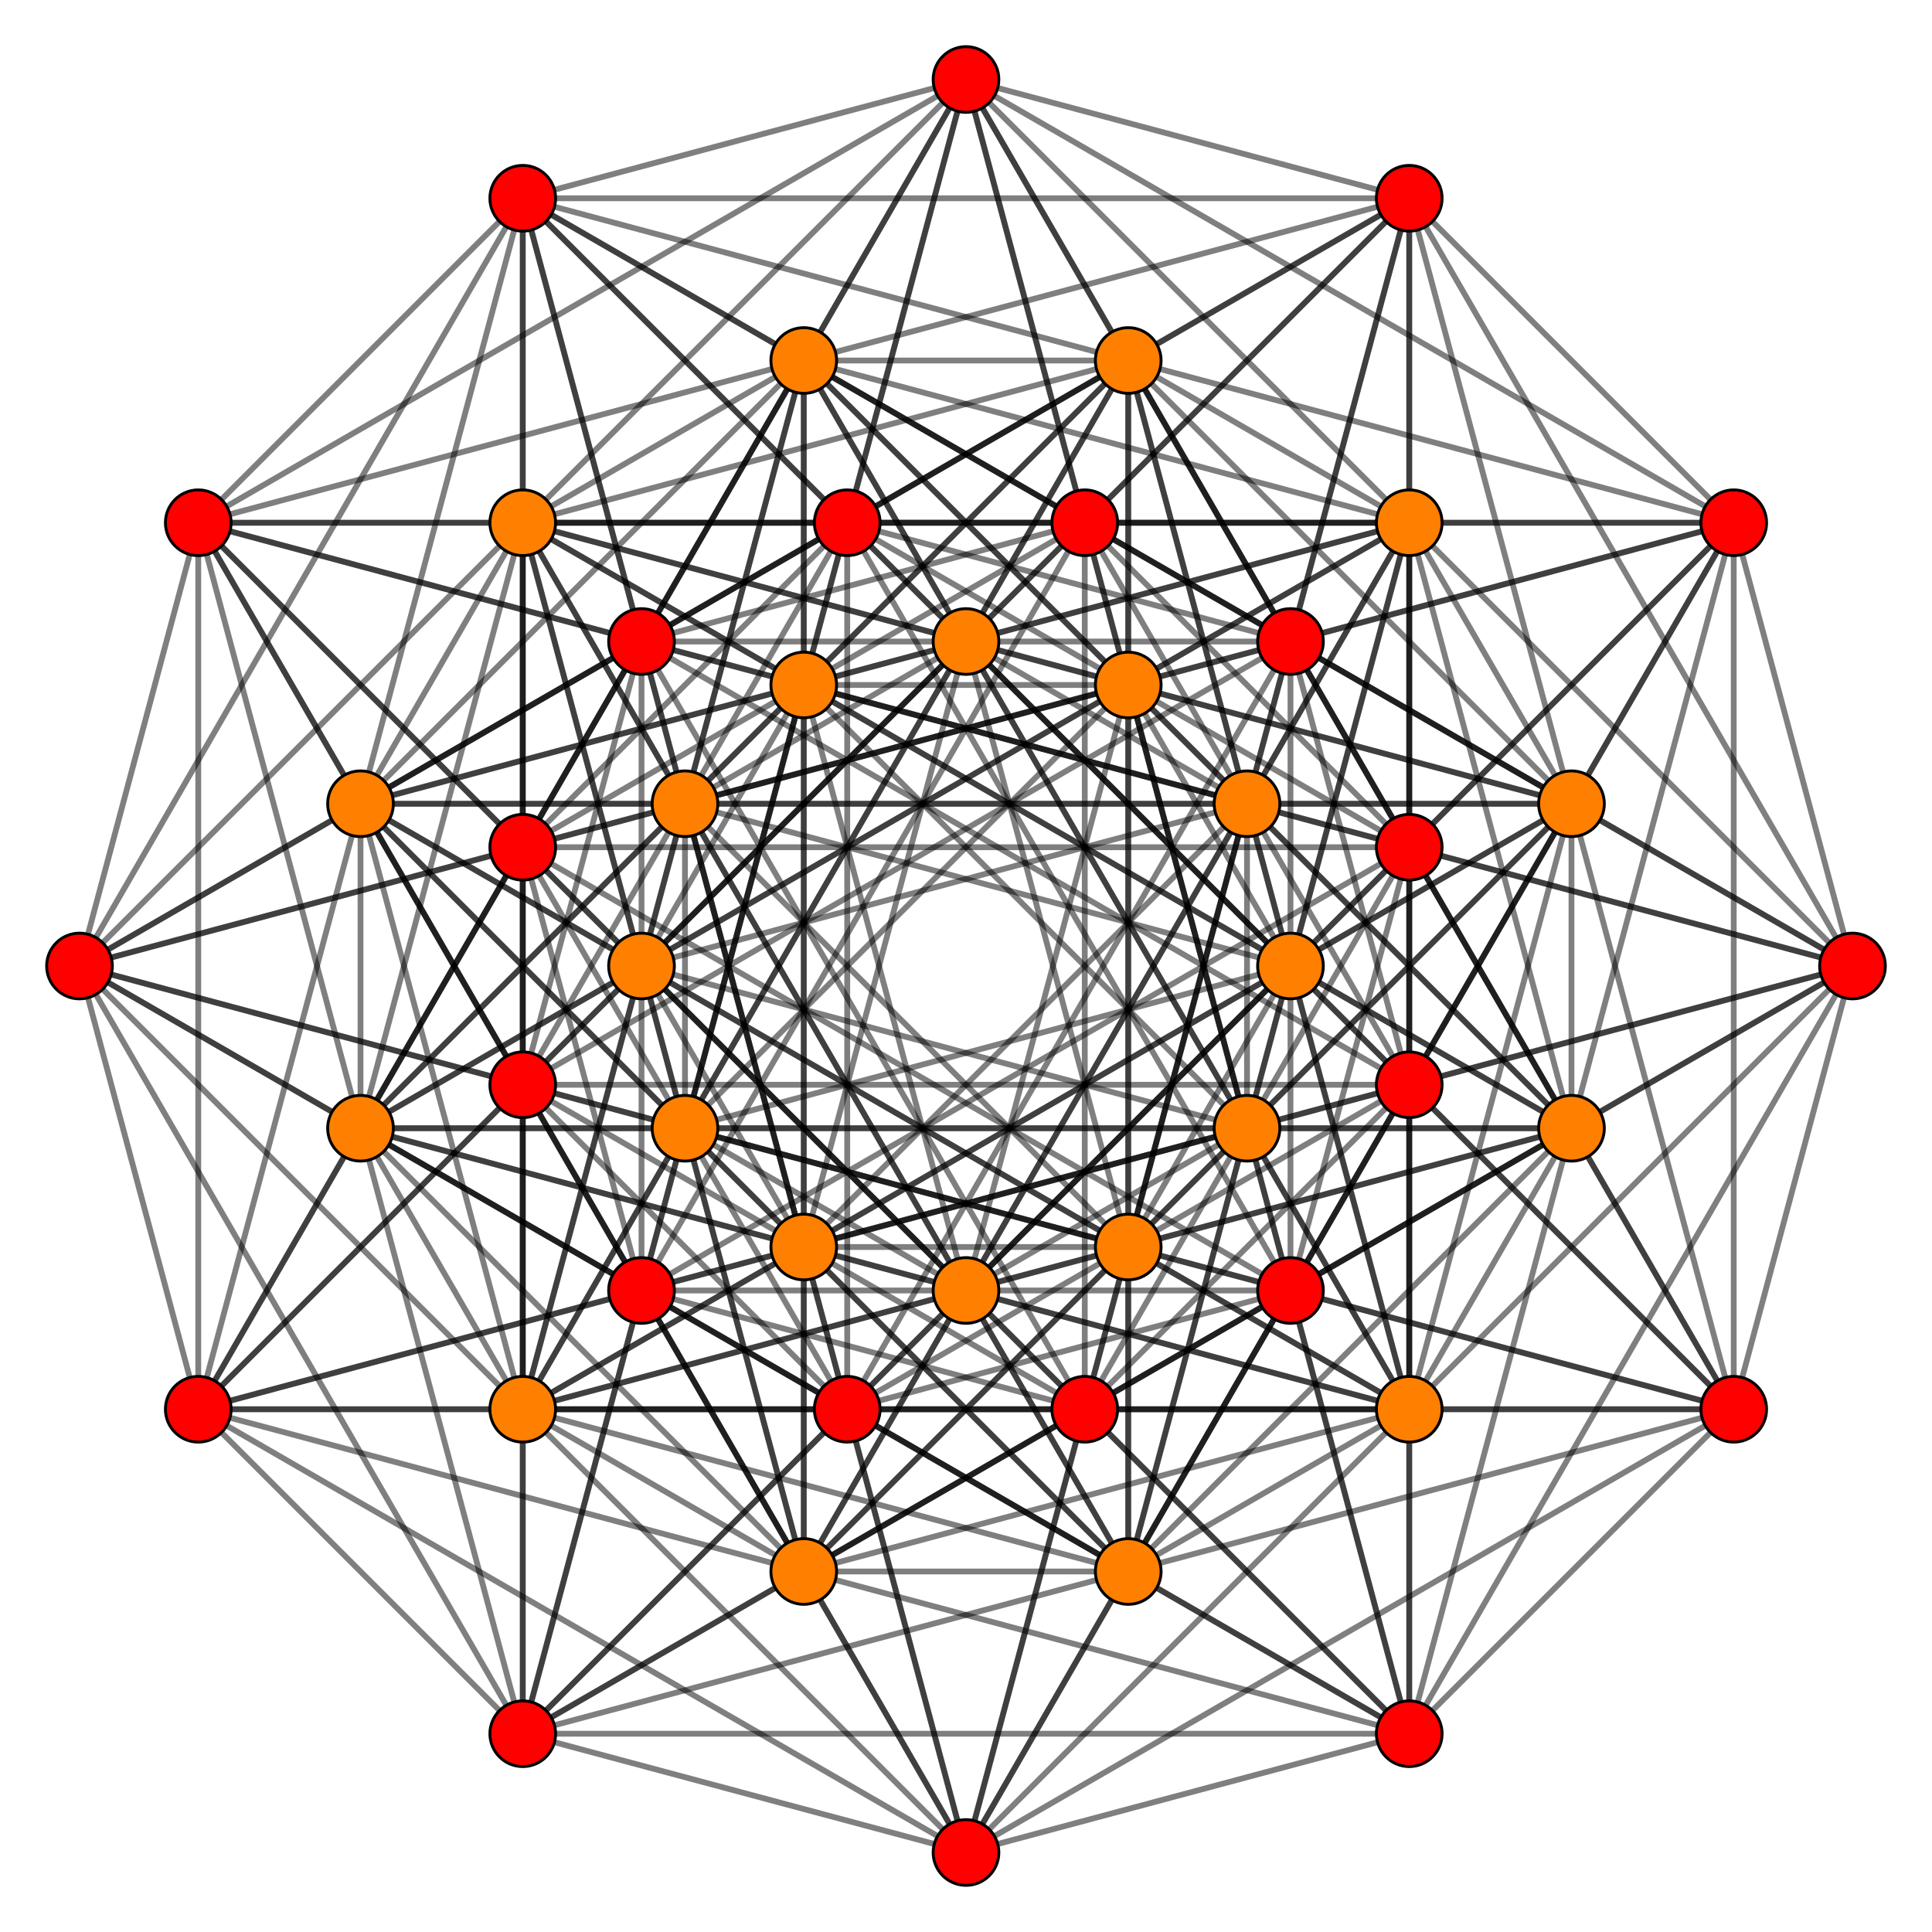 <?xml version="1.0" encoding="UTF-8" standalone="no"?>
<svg
xmlns="http://www.w3.org/2000/svg"
version="1.0"
width="2000" height="2000"
id="1_22_t0_E6.svg">
<!-- v=72 e=720 -->
<!-- Projection: Point overlap:1 2 , visible v=48 e=408 -->
<g style="stroke:#000000;stroke-width:6.0;stroke-opacity:0.50;">
<line x1="709.101" y1="832.049" x2="1167.951" y2="1290.899"/>
<line x1="709.101" y1="832.049" x2="1167.951" y2="373.199"/>
<line x1="709.101" y1="832.049" x2="1626.801" y2="832.049"/>
<line x1="709.101" y1="832.049" x2="1335.901" y2="664.098"/>
<line x1="709.101" y1="832.049" x2="709.101" y2="1167.951"/>
<line x1="709.101" y1="832.049" x2="1167.951" y2="1626.801"/>
<line x1="709.101" y1="832.049" x2="1167.951" y2="709.101"/>
<line x1="709.101" y1="832.049" x2="877.052" y2="1458.850"/>
<line x1="709.101" y1="832.049" x2="877.052" y2="541.150"/>
<line x1="709.101" y1="832.049" x2="1335.901" y2="1000.000"/>
<line x1="709.101" y1="832.049" x2="373.199" y2="832.049"/>
<line x1="709.101" y1="832.049" x2="832.049" y2="1290.899"/>
<line x1="709.101" y1="832.049" x2="832.049" y2="373.199"/>
<line x1="709.101" y1="832.049" x2="373.199" y2="1167.951"/>
<line x1="709.101" y1="832.049" x2="541.150" y2="1122.948"/>
<line x1="709.101" y1="832.049" x2="541.150" y2="205.248"/>
<line x1="709.101" y1="832.049" x2="1000.000" y2="664.098"/>
<line x1="709.101" y1="832.049" x2="82.300" y2="1000.000"/>
<line x1="709.101" y1="832.049" x2="541.150" y2="1458.850"/>
<line x1="709.101" y1="832.049" x2="541.150" y2="541.150"/>
<line x1="1167.951" y1="1290.899" x2="1167.951" y2="373.199"/>
<line x1="1167.951" y1="1290.899" x2="1626.801" y2="832.049"/>
<line x1="1167.951" y1="1290.899" x2="1335.901" y2="664.098"/>
<line x1="1167.951" y1="1290.899" x2="709.101" y2="1167.951"/>
<line x1="1167.951" y1="1290.899" x2="1167.951" y2="1626.801"/>
<line x1="1167.951" y1="1290.899" x2="1626.801" y2="1167.951"/>
<line x1="1167.951" y1="1290.899" x2="877.052" y2="1458.850"/>
<line x1="1167.951" y1="1290.899" x2="1794.751" y2="1458.850"/>
<line x1="1167.951" y1="1290.899" x2="1335.901" y2="1000.000"/>
<line x1="1167.951" y1="1290.899" x2="373.199" y2="832.049"/>
<line x1="1167.951" y1="1290.899" x2="832.049" y2="1290.899"/>
<line x1="1167.951" y1="1290.899" x2="1290.899" y2="832.049"/>
<line x1="1167.951" y1="1290.899" x2="832.049" y2="1626.801"/>
<line x1="1167.951" y1="1290.899" x2="541.150" y2="1122.948"/>
<line x1="1167.951" y1="1290.899" x2="1458.850" y2="1122.948"/>
<line x1="1167.951" y1="1290.899" x2="1000.000" y2="664.098"/>
<line x1="1167.951" y1="1290.899" x2="1000.000" y2="1917.700"/>
<line x1="1167.951" y1="1290.899" x2="541.150" y2="1458.850"/>
<line x1="1167.951" y1="1290.899" x2="1458.850" y2="1458.850"/>
<line x1="1167.951" y1="373.199" x2="1626.801" y2="832.049"/>
<line x1="1167.951" y1="373.199" x2="1335.901" y2="664.098"/>
<line x1="1167.951" y1="373.199" x2="709.101" y2="1167.951"/>
<line x1="1167.951" y1="373.199" x2="1167.951" y2="709.101"/>
<line x1="1167.951" y1="373.199" x2="1626.801" y2="1167.951"/>
<line x1="1167.951" y1="373.199" x2="1794.751" y2="541.150"/>
<line x1="1167.951" y1="373.199" x2="877.052" y2="541.150"/>
<line x1="1167.951" y1="373.199" x2="1335.901" y2="1000.000"/>
<line x1="1167.951" y1="373.199" x2="373.199" y2="832.049"/>
<line x1="1167.951" y1="373.199" x2="832.049" y2="373.199"/>
<line x1="1167.951" y1="373.199" x2="1290.899" y2="832.049"/>
<line x1="1167.951" y1="373.199" x2="832.049" y2="709.101"/>
<line x1="1167.951" y1="373.199" x2="1458.850" y2="205.248"/>
<line x1="1167.951" y1="373.199" x2="541.150" y2="205.248"/>
<line x1="1167.951" y1="373.199" x2="1000.000" y2="664.098"/>
<line x1="1167.951" y1="373.199" x2="1000.000" y2="82.300"/>
<line x1="1167.951" y1="373.199" x2="1458.850" y2="541.150"/>
<line x1="1167.951" y1="373.199" x2="541.150" y2="541.150"/>
<line x1="1626.801" y1="832.049" x2="1335.901" y2="664.098"/>
<line x1="1626.801" y1="832.049" x2="1167.951" y2="1626.801"/>
<line x1="1626.801" y1="832.049" x2="1167.951" y2="709.101"/>
<line x1="1626.801" y1="832.049" x2="1626.801" y2="1167.951"/>
<line x1="1626.801" y1="832.049" x2="1794.751" y2="541.150"/>
<line x1="1626.801" y1="832.049" x2="1794.751" y2="1458.850"/>
<line x1="1626.801" y1="832.049" x2="1335.901" y2="1000.000"/>
<line x1="1626.801" y1="832.049" x2="832.049" y2="1290.899"/>
<line x1="1626.801" y1="832.049" x2="832.049" y2="373.199"/>
<line x1="1626.801" y1="832.049" x2="1290.899" y2="832.049"/>
<line x1="1626.801" y1="832.049" x2="1290.899" y2="1167.951"/>
<line x1="1626.801" y1="832.049" x2="1458.850" y2="205.248"/>
<line x1="1626.801" y1="832.049" x2="1458.850" y2="1122.948"/>
<line x1="1626.801" y1="832.049" x2="1000.000" y2="664.098"/>
<line x1="1626.801" y1="832.049" x2="1917.700" y2="1000.000"/>
<line x1="1626.801" y1="832.049" x2="1458.850" y2="541.150"/>
<line x1="1626.801" y1="832.049" x2="1458.850" y2="1458.850"/>
<line x1="1335.901" y1="664.098" x2="877.052" y2="1458.850"/>
<line x1="1335.901" y1="664.098" x2="1794.751" y2="541.150"/>
<line x1="1335.901" y1="664.098" x2="877.052" y2="541.150"/>
<line x1="1335.901" y1="664.098" x2="1794.751" y2="1458.850"/>
<line x1="1335.901" y1="664.098" x2="1335.901" y2="1000.000"/>
<line x1="1335.901" y1="664.098" x2="541.150" y2="1122.948"/>
<line x1="1335.901" y1="664.098" x2="1458.850" y2="205.248"/>
<line x1="1335.901" y1="664.098" x2="541.150" y2="205.248"/>
<line x1="1335.901" y1="664.098" x2="1458.850" y2="1122.948"/>
<line x1="1335.901" y1="664.098" x2="1000.000" y2="664.098"/>
<line x1="709.101" y1="1167.951" x2="1167.951" y2="1626.801"/>
<line x1="709.101" y1="1167.951" x2="1167.951" y2="709.101"/>
<line x1="709.101" y1="1167.951" x2="1626.801" y2="1167.951"/>
<line x1="709.101" y1="1167.951" x2="1335.901" y2="1335.901"/>
<line x1="709.101" y1="1167.951" x2="877.052" y2="1458.850"/>
<line x1="709.101" y1="1167.951" x2="877.052" y2="541.150"/>
<line x1="709.101" y1="1167.951" x2="1335.901" y2="1000.000"/>
<line x1="709.101" y1="1167.951" x2="373.199" y2="832.049"/>
<line x1="709.101" y1="1167.951" x2="373.199" y2="1167.951"/>
<line x1="709.101" y1="1167.951" x2="832.049" y2="1626.801"/>
<line x1="709.101" y1="1167.951" x2="832.049" y2="709.101"/>
<line x1="709.101" y1="1167.951" x2="541.150" y2="1794.751"/>
<line x1="709.101" y1="1167.951" x2="541.150" y2="877.052"/>
<line x1="709.101" y1="1167.951" x2="1000.000" y2="1335.901"/>
<line x1="709.101" y1="1167.951" x2="82.300" y2="1000.000"/>
<line x1="709.101" y1="1167.951" x2="541.150" y2="1458.850"/>
<line x1="709.101" y1="1167.951" x2="541.150" y2="541.150"/>
<line x1="1167.951" y1="1626.801" x2="1167.951" y2="709.101"/>
<line x1="1167.951" y1="1626.801" x2="1626.801" y2="1167.951"/>
<line x1="1167.951" y1="1626.801" x2="1335.901" y2="1335.901"/>
<line x1="1167.951" y1="1626.801" x2="877.052" y2="1458.850"/>
<line x1="1167.951" y1="1626.801" x2="1794.751" y2="1458.850"/>
<line x1="1167.951" y1="1626.801" x2="1335.901" y2="1000.000"/>
<line x1="1167.951" y1="1626.801" x2="832.049" y2="1290.899"/>
<line x1="1167.951" y1="1626.801" x2="373.199" y2="1167.951"/>
<line x1="1167.951" y1="1626.801" x2="832.049" y2="1626.801"/>
<line x1="1167.951" y1="1626.801" x2="1290.899" y2="1167.951"/>
<line x1="1167.951" y1="1626.801" x2="541.150" y2="1794.751"/>
<line x1="1167.951" y1="1626.801" x2="1458.850" y2="1794.751"/>
<line x1="1167.951" y1="1626.801" x2="1000.000" y2="1335.901"/>
<line x1="1167.951" y1="1626.801" x2="1000.000" y2="1917.700"/>
<line x1="1167.951" y1="1626.801" x2="541.150" y2="1458.850"/>
<line x1="1167.951" y1="1626.801" x2="1458.850" y2="1458.850"/>
<line x1="1167.951" y1="709.101" x2="1626.801" y2="1167.951"/>
<line x1="1167.951" y1="709.101" x2="1335.901" y2="1335.901"/>
<line x1="1167.951" y1="709.101" x2="1794.751" y2="541.150"/>
<line x1="1167.951" y1="709.101" x2="877.052" y2="541.150"/>
<line x1="1167.951" y1="709.101" x2="1335.901" y2="1000.000"/>
<line x1="1167.951" y1="709.101" x2="832.049" y2="373.199"/>
<line x1="1167.951" y1="709.101" x2="373.199" y2="1167.951"/>
<line x1="1167.951" y1="709.101" x2="832.049" y2="709.101"/>
<line x1="1167.951" y1="709.101" x2="1290.899" y2="1167.951"/>
<line x1="1167.951" y1="709.101" x2="1458.850" y2="877.052"/>
<line x1="1167.951" y1="709.101" x2="541.150" y2="877.052"/>
<line x1="1167.951" y1="709.101" x2="1000.000" y2="1335.901"/>
<line x1="1167.951" y1="709.101" x2="1000.000" y2="82.300"/>
<line x1="1167.951" y1="709.101" x2="1458.850" y2="541.150"/>
<line x1="1167.951" y1="709.101" x2="541.150" y2="541.150"/>
<line x1="1626.801" y1="1167.951" x2="1335.901" y2="1335.901"/>
<line x1="1626.801" y1="1167.951" x2="1794.751" y2="541.150"/>
<line x1="1626.801" y1="1167.951" x2="1794.751" y2="1458.850"/>
<line x1="1626.801" y1="1167.951" x2="1335.901" y2="1000.000"/>
<line x1="1626.801" y1="1167.951" x2="1290.899" y2="832.049"/>
<line x1="1626.801" y1="1167.951" x2="832.049" y2="1626.801"/>
<line x1="1626.801" y1="1167.951" x2="832.049" y2="709.101"/>
<line x1="1626.801" y1="1167.951" x2="1290.899" y2="1167.951"/>
<line x1="1626.801" y1="1167.951" x2="1458.850" y2="877.052"/>
<line x1="1626.801" y1="1167.951" x2="1458.850" y2="1794.751"/>
<line x1="1626.801" y1="1167.951" x2="1000.000" y2="1335.901"/>
<line x1="1626.801" y1="1167.951" x2="1917.700" y2="1000.000"/>
<line x1="1626.801" y1="1167.951" x2="1458.850" y2="541.150"/>
<line x1="1626.801" y1="1167.951" x2="1458.850" y2="1458.850"/>
<line x1="1335.901" y1="1335.901" x2="877.052" y2="1458.850"/>
<line x1="1335.901" y1="1335.901" x2="1794.751" y2="541.150"/>
<line x1="1335.901" y1="1335.901" x2="877.052" y2="541.150"/>
<line x1="1335.901" y1="1335.901" x2="1794.751" y2="1458.850"/>
<line x1="1335.901" y1="1335.901" x2="1335.901" y2="1000.000"/>
<line x1="1335.901" y1="1335.901" x2="541.150" y2="1794.751"/>
<line x1="1335.901" y1="1335.901" x2="1458.850" y2="877.052"/>
<line x1="1335.901" y1="1335.901" x2="541.150" y2="877.052"/>
<line x1="1335.901" y1="1335.901" x2="1458.850" y2="1794.751"/>
<line x1="1335.901" y1="1335.901" x2="1000.000" y2="1335.901"/>
<line x1="877.052" y1="1458.850" x2="877.052" y2="541.150"/>
<line x1="877.052" y1="1458.850" x2="1794.751" y2="1458.850"/>
<line x1="877.052" y1="1458.850" x2="1335.901" y2="1000.000"/>
<line x1="877.052" y1="1458.850" x2="541.150" y2="1122.948"/>
<line x1="877.052" y1="1458.850" x2="541.150" y2="1794.751"/>
<line x1="877.052" y1="1458.850" x2="82.300" y2="1000.000"/>
<line x1="877.052" y1="1458.850" x2="1000.000" y2="1917.700"/>
<line x1="877.052" y1="1458.850" x2="541.150" y2="1458.850"/>
<line x1="1794.751" y1="541.150" x2="877.052" y2="541.150"/>
<line x1="1794.751" y1="541.150" x2="1794.751" y2="1458.850"/>
<line x1="1794.751" y1="541.150" x2="1335.901" y2="1000.000"/>
<line x1="1794.751" y1="541.150" x2="1458.850" y2="205.248"/>
<line x1="1794.751" y1="541.150" x2="1458.850" y2="877.052"/>
<line x1="1794.751" y1="541.150" x2="1000.000" y2="82.300"/>
<line x1="1794.751" y1="541.150" x2="1917.700" y2="1000.000"/>
<line x1="1794.751" y1="541.150" x2="1458.850" y2="541.150"/>
<line x1="877.052" y1="541.150" x2="1335.901" y2="1000.000"/>
<line x1="877.052" y1="541.150" x2="541.150" y2="205.248"/>
<line x1="877.052" y1="541.150" x2="541.150" y2="877.052"/>
<line x1="877.052" y1="541.150" x2="82.300" y2="1000.000"/>
<line x1="877.052" y1="541.150" x2="1000.000" y2="82.300"/>
<line x1="877.052" y1="541.150" x2="541.150" y2="541.150"/>
<line x1="1794.751" y1="1458.850" x2="1335.901" y2="1000.000"/>
<line x1="1794.751" y1="1458.850" x2="1458.850" y2="1122.948"/>
<line x1="1794.751" y1="1458.850" x2="1458.850" y2="1794.751"/>
<line x1="1794.751" y1="1458.850" x2="1000.000" y2="1917.700"/>
<line x1="1794.751" y1="1458.850" x2="1917.700" y2="1000.000"/>
<line x1="1794.751" y1="1458.850" x2="1458.850" y2="1458.850"/>
<line x1="1335.901" y1="1000.000" x2="1000.000" y2="664.098"/>
<line x1="1335.901" y1="1000.000" x2="1000.000" y2="1335.901"/>
<line x1="1335.901" y1="1000.000" x2="541.150" y2="1458.850"/>
<line x1="1335.901" y1="1000.000" x2="1458.850" y2="541.150"/>
<line x1="1335.901" y1="1000.000" x2="541.150" y2="541.150"/>
<line x1="1335.901" y1="1000.000" x2="1458.850" y2="1458.850"/>
<line x1="373.199" y1="832.049" x2="832.049" y2="1290.899"/>
<line x1="373.199" y1="832.049" x2="832.049" y2="373.199"/>
<line x1="373.199" y1="832.049" x2="1290.899" y2="832.049"/>
<line x1="373.199" y1="832.049" x2="664.098" y2="664.098"/>
<line x1="373.199" y1="832.049" x2="373.199" y2="1167.951"/>
<line x1="373.199" y1="832.049" x2="832.049" y2="1626.801"/>
<line x1="373.199" y1="832.049" x2="832.049" y2="709.101"/>
<line x1="373.199" y1="832.049" x2="205.248" y2="1458.850"/>
<line x1="373.199" y1="832.049" x2="205.248" y2="541.150"/>
<line x1="373.199" y1="832.049" x2="664.098" y2="1000.000"/>
<line x1="373.199" y1="832.049" x2="541.150" y2="1122.948"/>
<line x1="373.199" y1="832.049" x2="541.150" y2="205.248"/>
<line x1="373.199" y1="832.049" x2="1000.000" y2="664.098"/>
<line x1="373.199" y1="832.049" x2="82.300" y2="1000.000"/>
<line x1="373.199" y1="832.049" x2="541.150" y2="1458.850"/>
<line x1="373.199" y1="832.049" x2="541.150" y2="541.150"/>
<line x1="832.049" y1="1290.899" x2="832.049" y2="373.199"/>
<line x1="832.049" y1="1290.899" x2="1290.899" y2="832.049"/>
<line x1="832.049" y1="1290.899" x2="664.098" y2="664.098"/>
<line x1="832.049" y1="1290.899" x2="373.199" y2="1167.951"/>
<line x1="832.049" y1="1290.899" x2="832.049" y2="1626.801"/>
<line x1="832.049" y1="1290.899" x2="1290.899" y2="1167.951"/>
<line x1="832.049" y1="1290.899" x2="205.248" y2="1458.850"/>
<line x1="832.049" y1="1290.899" x2="1122.948" y2="1458.850"/>
<line x1="832.049" y1="1290.899" x2="664.098" y2="1000.000"/>
<line x1="832.049" y1="1290.899" x2="541.150" y2="1122.948"/>
<line x1="832.049" y1="1290.899" x2="1458.850" y2="1122.948"/>
<line x1="832.049" y1="1290.899" x2="1000.000" y2="664.098"/>
<line x1="832.049" y1="1290.899" x2="1000.000" y2="1917.700"/>
<line x1="832.049" y1="1290.899" x2="541.150" y2="1458.850"/>
<line x1="832.049" y1="1290.899" x2="1458.850" y2="1458.850"/>
<line x1="832.049" y1="373.199" x2="1290.899" y2="832.049"/>
<line x1="832.049" y1="373.199" x2="664.098" y2="664.098"/>
<line x1="832.049" y1="373.199" x2="373.199" y2="1167.951"/>
<line x1="832.049" y1="373.199" x2="832.049" y2="709.101"/>
<line x1="832.049" y1="373.199" x2="1290.899" y2="1167.951"/>
<line x1="832.049" y1="373.199" x2="1122.948" y2="541.150"/>
<line x1="832.049" y1="373.199" x2="205.248" y2="541.150"/>
<line x1="832.049" y1="373.199" x2="664.098" y2="1000.000"/>
<line x1="832.049" y1="373.199" x2="1458.850" y2="205.248"/>
<line x1="832.049" y1="373.199" x2="541.150" y2="205.248"/>
<line x1="832.049" y1="373.199" x2="1000.000" y2="664.098"/>
<line x1="832.049" y1="373.199" x2="1000.000" y2="82.300"/>
<line x1="832.049" y1="373.199" x2="1458.850" y2="541.150"/>
<line x1="832.049" y1="373.199" x2="541.150" y2="541.150"/>
<line x1="1290.899" y1="832.049" x2="664.098" y2="664.098"/>
<line x1="1290.899" y1="832.049" x2="832.049" y2="1626.801"/>
<line x1="1290.899" y1="832.049" x2="832.049" y2="709.101"/>
<line x1="1290.899" y1="832.049" x2="1290.899" y2="1167.951"/>
<line x1="1290.899" y1="832.049" x2="1122.948" y2="541.150"/>
<line x1="1290.899" y1="832.049" x2="1122.948" y2="1458.850"/>
<line x1="1290.899" y1="832.049" x2="664.098" y2="1000.000"/>
<line x1="1290.899" y1="832.049" x2="1458.850" y2="205.248"/>
<line x1="1290.899" y1="832.049" x2="1458.850" y2="1122.948"/>
<line x1="1290.899" y1="832.049" x2="1000.000" y2="664.098"/>
<line x1="1290.899" y1="832.049" x2="1917.700" y2="1000.000"/>
<line x1="1290.899" y1="832.049" x2="1458.850" y2="541.150"/>
<line x1="1290.899" y1="832.049" x2="1458.850" y2="1458.850"/>
<line x1="664.098" y1="664.098" x2="205.248" y2="1458.850"/>
<line x1="664.098" y1="664.098" x2="1122.948" y2="541.150"/>
<line x1="664.098" y1="664.098" x2="205.248" y2="541.150"/>
<line x1="664.098" y1="664.098" x2="1122.948" y2="1458.850"/>
<line x1="664.098" y1="664.098" x2="664.098" y2="1000.000"/>
<line x1="664.098" y1="664.098" x2="541.150" y2="1122.948"/>
<line x1="664.098" y1="664.098" x2="1458.850" y2="205.248"/>
<line x1="664.098" y1="664.098" x2="541.150" y2="205.248"/>
<line x1="664.098" y1="664.098" x2="1458.850" y2="1122.948"/>
<line x1="664.098" y1="664.098" x2="1000.000" y2="664.098"/>
<line x1="373.199" y1="1167.951" x2="832.049" y2="1626.801"/>
<line x1="373.199" y1="1167.951" x2="832.049" y2="709.101"/>
<line x1="373.199" y1="1167.951" x2="1290.899" y2="1167.951"/>
<line x1="373.199" y1="1167.951" x2="664.098" y2="1335.901"/>
<line x1="373.199" y1="1167.951" x2="205.248" y2="1458.850"/>
<line x1="373.199" y1="1167.951" x2="205.248" y2="541.150"/>
<line x1="373.199" y1="1167.951" x2="664.098" y2="1000.000"/>
<line x1="373.199" y1="1167.951" x2="541.150" y2="1794.751"/>
<line x1="373.199" y1="1167.951" x2="541.150" y2="877.052"/>
<line x1="373.199" y1="1167.951" x2="1000.000" y2="1335.901"/>
<line x1="373.199" y1="1167.951" x2="82.300" y2="1000.000"/>
<line x1="373.199" y1="1167.951" x2="541.150" y2="1458.850"/>
<line x1="373.199" y1="1167.951" x2="541.150" y2="541.150"/>
<line x1="832.049" y1="1626.801" x2="832.049" y2="709.101"/>
<line x1="832.049" y1="1626.801" x2="1290.899" y2="1167.951"/>
<line x1="832.049" y1="1626.801" x2="664.098" y2="1335.901"/>
<line x1="832.049" y1="1626.801" x2="205.248" y2="1458.850"/>
<line x1="832.049" y1="1626.801" x2="1122.948" y2="1458.850"/>
<line x1="832.049" y1="1626.801" x2="664.098" y2="1000.000"/>
<line x1="832.049" y1="1626.801" x2="541.150" y2="1794.751"/>
<line x1="832.049" y1="1626.801" x2="1458.850" y2="1794.751"/>
<line x1="832.049" y1="1626.801" x2="1000.000" y2="1335.901"/>
<line x1="832.049" y1="1626.801" x2="1000.000" y2="1917.700"/>
<line x1="832.049" y1="1626.801" x2="541.150" y2="1458.850"/>
<line x1="832.049" y1="1626.801" x2="1458.850" y2="1458.850"/>
<line x1="832.049" y1="709.101" x2="1290.899" y2="1167.951"/>
<line x1="832.049" y1="709.101" x2="664.098" y2="1335.901"/>
<line x1="832.049" y1="709.101" x2="1122.948" y2="541.150"/>
<line x1="832.049" y1="709.101" x2="205.248" y2="541.150"/>
<line x1="832.049" y1="709.101" x2="664.098" y2="1000.000"/>
<line x1="832.049" y1="709.101" x2="1458.850" y2="877.052"/>
<line x1="832.049" y1="709.101" x2="541.150" y2="877.052"/>
<line x1="832.049" y1="709.101" x2="1000.000" y2="1335.901"/>
<line x1="832.049" y1="709.101" x2="1000.000" y2="82.300"/>
<line x1="832.049" y1="709.101" x2="1458.850" y2="541.150"/>
<line x1="832.049" y1="709.101" x2="541.150" y2="541.150"/>
<line x1="1290.899" y1="1167.951" x2="664.098" y2="1335.901"/>
<line x1="1290.899" y1="1167.951" x2="1122.948" y2="541.150"/>
<line x1="1290.899" y1="1167.951" x2="1122.948" y2="1458.850"/>
<line x1="1290.899" y1="1167.951" x2="664.098" y2="1000.000"/>
<line x1="1290.899" y1="1167.951" x2="1458.850" y2="877.052"/>
<line x1="1290.899" y1="1167.951" x2="1458.850" y2="1794.751"/>
<line x1="1290.899" y1="1167.951" x2="1000.000" y2="1335.901"/>
<line x1="1290.899" y1="1167.951" x2="1917.700" y2="1000.000"/>
<line x1="1290.899" y1="1167.951" x2="1458.850" y2="541.150"/>
<line x1="1290.899" y1="1167.951" x2="1458.850" y2="1458.850"/>
<line x1="664.098" y1="1335.901" x2="205.248" y2="1458.850"/>
<line x1="664.098" y1="1335.901" x2="1122.948" y2="541.150"/>
<line x1="664.098" y1="1335.901" x2="205.248" y2="541.150"/>
<line x1="664.098" y1="1335.901" x2="1122.948" y2="1458.850"/>
<line x1="664.098" y1="1335.901" x2="664.098" y2="1000.000"/>
<line x1="664.098" y1="1335.901" x2="541.150" y2="1794.751"/>
<line x1="664.098" y1="1335.901" x2="1458.850" y2="877.052"/>
<line x1="664.098" y1="1335.901" x2="541.150" y2="877.052"/>
<line x1="664.098" y1="1335.901" x2="1458.850" y2="1794.751"/>
<line x1="664.098" y1="1335.901" x2="1000.000" y2="1335.901"/>
<line x1="205.248" y1="1458.850" x2="205.248" y2="541.150"/>
<line x1="205.248" y1="1458.850" x2="1122.948" y2="1458.850"/>
<line x1="205.248" y1="1458.850" x2="664.098" y2="1000.000"/>
<line x1="205.248" y1="1458.850" x2="541.150" y2="1122.948"/>
<line x1="205.248" y1="1458.850" x2="541.150" y2="1794.751"/>
<line x1="205.248" y1="1458.850" x2="82.300" y2="1000.000"/>
<line x1="205.248" y1="1458.850" x2="1000.000" y2="1917.700"/>
<line x1="205.248" y1="1458.850" x2="541.150" y2="1458.850"/>
<line x1="1122.948" y1="541.150" x2="205.248" y2="541.150"/>
<line x1="1122.948" y1="541.150" x2="1122.948" y2="1458.850"/>
<line x1="1122.948" y1="541.150" x2="664.098" y2="1000.000"/>
<line x1="1122.948" y1="541.150" x2="1458.850" y2="205.248"/>
<line x1="1122.948" y1="541.150" x2="1458.850" y2="877.052"/>
<line x1="1122.948" y1="541.150" x2="1000.000" y2="82.300"/>
<line x1="1122.948" y1="541.150" x2="1917.700" y2="1000.000"/>
<line x1="1122.948" y1="541.150" x2="1458.850" y2="541.150"/>
<line x1="205.248" y1="541.150" x2="664.098" y2="1000.000"/>
<line x1="205.248" y1="541.150" x2="541.150" y2="205.248"/>
<line x1="205.248" y1="541.150" x2="541.150" y2="877.052"/>
<line x1="205.248" y1="541.150" x2="82.300" y2="1000.000"/>
<line x1="205.248" y1="541.150" x2="1000.000" y2="82.300"/>
<line x1="205.248" y1="541.150" x2="541.150" y2="541.150"/>
<line x1="1122.948" y1="1458.850" x2="664.098" y2="1000.000"/>
<line x1="1122.948" y1="1458.850" x2="1458.850" y2="1122.948"/>
<line x1="1122.948" y1="1458.850" x2="1458.850" y2="1794.751"/>
<line x1="1122.948" y1="1458.850" x2="1000.000" y2="1917.700"/>
<line x1="1122.948" y1="1458.850" x2="1917.700" y2="1000.000"/>
<line x1="1122.948" y1="1458.850" x2="1458.850" y2="1458.850"/>
<line x1="664.098" y1="1000.000" x2="1000.000" y2="664.098"/>
<line x1="664.098" y1="1000.000" x2="1000.000" y2="1335.901"/>
<line x1="664.098" y1="1000.000" x2="541.150" y2="1458.850"/>
<line x1="664.098" y1="1000.000" x2="1458.850" y2="541.150"/>
<line x1="664.098" y1="1000.000" x2="541.150" y2="541.150"/>
<line x1="664.098" y1="1000.000" x2="1458.850" y2="1458.850"/>
<line x1="541.150" y1="1122.948" x2="541.150" y2="205.248"/>
<line x1="541.150" y1="1122.948" x2="1458.850" y2="1122.948"/>
<line x1="541.150" y1="1122.948" x2="1000.000" y2="664.098"/>
<line x1="541.150" y1="1122.948" x2="82.300" y2="1000.000"/>
<line x1="541.150" y1="1122.948" x2="1000.000" y2="1917.700"/>
<line x1="541.150" y1="1122.948" x2="541.150" y2="1458.850"/>
<line x1="1458.850" y1="205.248" x2="541.150" y2="205.248"/>
<line x1="1458.850" y1="205.248" x2="1458.850" y2="1122.948"/>
<line x1="1458.850" y1="205.248" x2="1000.000" y2="664.098"/>
<line x1="1458.850" y1="205.248" x2="1000.000" y2="82.300"/>
<line x1="1458.850" y1="205.248" x2="1917.700" y2="1000.000"/>
<line x1="1458.850" y1="205.248" x2="1458.850" y2="541.150"/>
<line x1="541.150" y1="205.248" x2="1000.000" y2="664.098"/>
<line x1="541.150" y1="205.248" x2="82.300" y2="1000.000"/>
<line x1="541.150" y1="205.248" x2="1000.000" y2="82.300"/>
<line x1="541.150" y1="205.248" x2="541.150" y2="541.150"/>
<line x1="1458.850" y1="1122.948" x2="1000.000" y2="664.098"/>
<line x1="1458.850" y1="1122.948" x2="1000.000" y2="1917.700"/>
<line x1="1458.850" y1="1122.948" x2="1917.700" y2="1000.000"/>
<line x1="1458.850" y1="1122.948" x2="1458.850" y2="1458.850"/>
<line x1="1000.000" y1="664.098" x2="541.150" y2="1458.850"/>
<line x1="1000.000" y1="664.098" x2="1458.850" y2="541.150"/>
<line x1="1000.000" y1="664.098" x2="541.150" y2="541.150"/>
<line x1="1000.000" y1="664.098" x2="1458.850" y2="1458.850"/>
<line x1="541.150" y1="1794.751" x2="541.150" y2="877.052"/>
<line x1="541.150" y1="1794.751" x2="1458.850" y2="1794.751"/>
<line x1="541.150" y1="1794.751" x2="1000.000" y2="1335.901"/>
<line x1="541.150" y1="1794.751" x2="82.300" y2="1000.000"/>
<line x1="541.150" y1="1794.751" x2="1000.000" y2="1917.700"/>
<line x1="541.150" y1="1794.751" x2="541.150" y2="1458.850"/>
<line x1="1458.850" y1="877.052" x2="541.150" y2="877.052"/>
<line x1="1458.850" y1="877.052" x2="1458.850" y2="1794.751"/>
<line x1="1458.850" y1="877.052" x2="1000.000" y2="1335.901"/>
<line x1="1458.850" y1="877.052" x2="1000.000" y2="82.300"/>
<line x1="1458.850" y1="877.052" x2="1917.700" y2="1000.000"/>
<line x1="1458.850" y1="877.052" x2="1458.850" y2="541.150"/>
<line x1="541.150" y1="877.052" x2="1000.000" y2="1335.901"/>
<line x1="541.150" y1="877.052" x2="82.300" y2="1000.000"/>
<line x1="541.150" y1="877.052" x2="1000.000" y2="82.300"/>
<line x1="541.150" y1="877.052" x2="541.150" y2="541.150"/>
<line x1="1458.850" y1="1794.751" x2="1000.000" y2="1335.901"/>
<line x1="1458.850" y1="1794.751" x2="1000.000" y2="1917.700"/>
<line x1="1458.850" y1="1794.751" x2="1917.700" y2="1000.000"/>
<line x1="1458.850" y1="1794.751" x2="1458.850" y2="1458.850"/>
<line x1="1000.000" y1="1335.901" x2="541.150" y2="1458.850"/>
<line x1="1000.000" y1="1335.901" x2="1458.850" y2="541.150"/>
<line x1="1000.000" y1="1335.901" x2="541.150" y2="541.150"/>
<line x1="1000.000" y1="1335.901" x2="1458.850" y2="1458.850"/>
<line x1="82.300" y1="1000.000" x2="541.150" y2="1458.850"/>
<line x1="82.300" y1="1000.000" x2="541.150" y2="541.150"/>
<line x1="1000.000" y1="1917.700" x2="541.150" y2="1458.850"/>
<line x1="1000.000" y1="1917.700" x2="1458.850" y2="1458.850"/>
<line x1="541.150" y1="1458.850" x2="541.150" y2="541.150"/>
<line x1="541.150" y1="1458.850" x2="1458.850" y2="1458.850"/>
<line x1="1000.000" y1="82.300" x2="1458.850" y2="541.150"/>
<line x1="1000.000" y1="82.300" x2="541.150" y2="541.150"/>
<line x1="1917.700" y1="1000.000" x2="1458.850" y2="541.150"/>
<line x1="1917.700" y1="1000.000" x2="1458.850" y2="1458.850"/>
<line x1="1458.850" y1="541.150" x2="541.150" y2="541.150"/>
<line x1="1458.850" y1="541.150" x2="1458.850" y2="1458.850"/>
</g>
<g style="stroke:#000000;stroke-width:3.0;fill:#ff0000">
<circle cx="1335.901" cy="664.098" r="34.0"/>
<circle cx="1335.901" cy="1335.901" r="34.0"/>
<circle cx="877.052" cy="1458.850" r="34.0"/>
<circle cx="1794.751" cy="541.150" r="34.0"/>
<circle cx="877.052" cy="541.150" r="34.0"/>
<circle cx="1794.751" cy="1458.850" r="34.0"/>
<circle cx="664.098" cy="664.098" r="34.0"/>
<circle cx="664.098" cy="1335.901" r="34.0"/>
<circle cx="205.248" cy="1458.850" r="34.0"/>
<circle cx="1122.948" cy="541.150" r="34.0"/>
<circle cx="205.248" cy="541.150" r="34.0"/>
<circle cx="1122.948" cy="1458.850" r="34.0"/>
<circle cx="541.150" cy="1122.948" r="34.0"/>
<circle cx="1458.850" cy="205.248" r="34.0"/>
<circle cx="541.150" cy="205.248" r="34.0"/>
<circle cx="1458.850" cy="1122.948" r="34.0"/>
<circle cx="541.150" cy="1794.751" r="34.0"/>
<circle cx="1458.850" cy="877.052" r="34.0"/>
<circle cx="541.150" cy="877.052" r="34.0"/>
<circle cx="1458.850" cy="1794.751" r="34.0"/>
<circle cx="82.300" cy="1000.000" r="34.0"/>
<circle cx="1000.000" cy="1917.700" r="34.0"/>
<circle cx="1000.000" cy="82.300" r="34.0"/>
<circle cx="1917.700" cy="1000.000" r="34.0"/>
</g>
<g style="stroke:#000000;stroke-width:3.0;fill:#ff7f00">
<circle cx="709.101" cy="832.049" r="34.0"/>
<circle cx="1167.951" cy="1290.899" r="34.0"/>
<circle cx="1167.951" cy="373.199" r="34.0"/>
<circle cx="1626.801" cy="832.049" r="34.0"/>
<circle cx="709.101" cy="1167.951" r="34.0"/>
<circle cx="1167.951" cy="1626.801" r="34.0"/>
<circle cx="1167.951" cy="709.101" r="34.0"/>
<circle cx="1626.801" cy="1167.951" r="34.0"/>
<circle cx="1335.901" cy="1000.000" r="34.0"/>
<circle cx="373.199" cy="832.049" r="34.0"/>
<circle cx="832.049" cy="1290.899" r="34.0"/>
<circle cx="832.049" cy="373.199" r="34.0"/>
<circle cx="1290.899" cy="832.049" r="34.0"/>
<circle cx="373.199" cy="1167.951" r="34.0"/>
<circle cx="832.049" cy="1626.801" r="34.0"/>
<circle cx="832.049" cy="709.101" r="34.0"/>
<circle cx="1290.899" cy="1167.951" r="34.0"/>
<circle cx="664.098" cy="1000.000" r="34.0"/>
<circle cx="1000.000" cy="664.098" r="34.0"/>
<circle cx="1000.000" cy="1335.901" r="34.0"/>
<circle cx="541.150" cy="1458.850" r="34.0"/>
<circle cx="1458.850" cy="541.150" r="34.0"/>
<circle cx="541.150" cy="541.150" r="34.0"/>
<circle cx="1458.850" cy="1458.850" r="34.0"/>
</g>
</svg>
